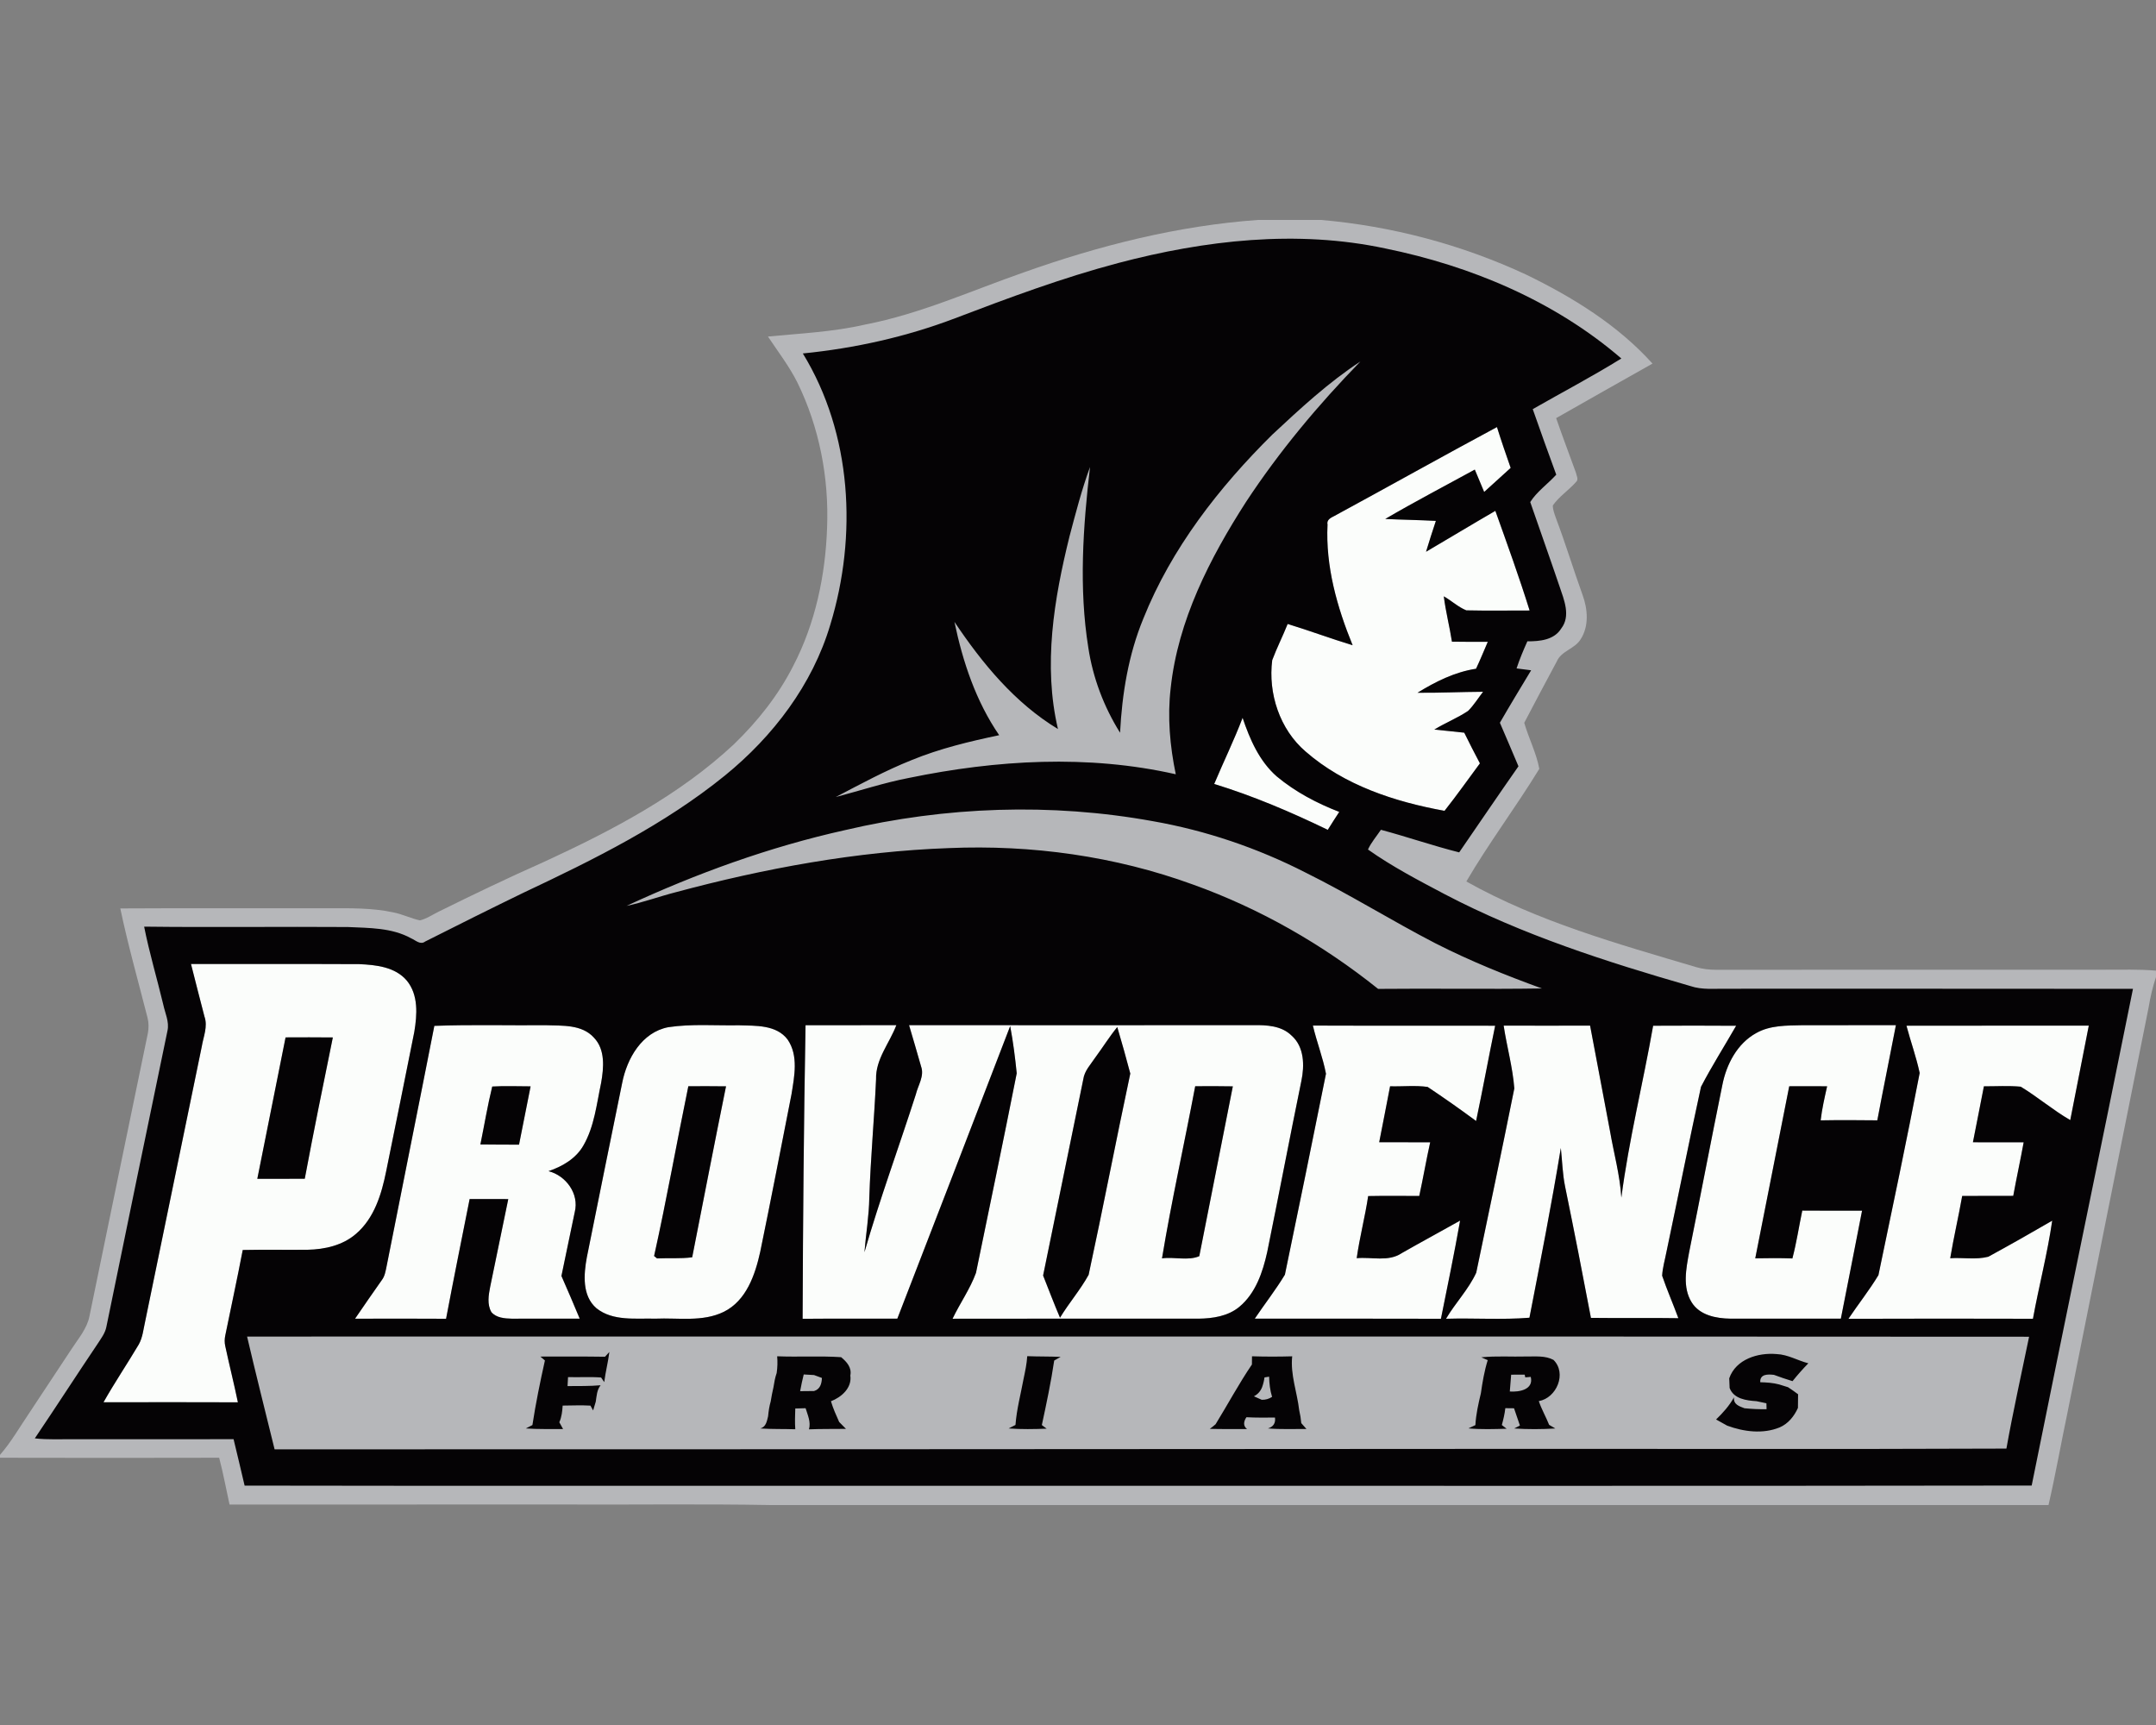 <?xml version="1.0" encoding="UTF-8"?>
<!DOCTYPE svg PUBLIC "-//W3C//DTD SVG 1.1//EN" "http://www.w3.org/Graphics/SVG/1.1/DTD/svg11.dtd">
<!-- Creator: CorelDRAW -->
<svg xmlns="http://www.w3.org/2000/svg" xml:space="preserve" width="2000px" height="1600px" version="1.1" style="shape-rendering:geometricPrecision; text-rendering:geometricPrecision; image-rendering:optimizeQuality; fill-rule:evenodd; clip-rule:evenodd"
viewBox="0 0 2000 1600"
 xmlns:xlink="http://www.w3.org/1999/xlink">
 <rect x="0" y="0" width="2000" height="1600" fill="#808080" stroke="none"/>
 <defs>
  <style type="text/css">
   <![CDATA[
    .fil2 {fill:#050305;fill-rule:nonzero}
    .fil0 {fill:#B6B7BA;fill-rule:nonzero}
    .fil1 {fill:#FBFDFB;fill-rule:nonzero}
   ]]>
  </style>
 </defs>
 <g id="Capa_x0020_1">
  <g id="Providence_x0020_Friars.cdr">
   <path class="fil0" d="M1166.99 204l58.48 0c65.76,5.73 130.5,22.88 190.37,50.77 43.01,20.91 84.85,46.65 117.09,82.48 -29.84,16.78 -59.62,33.63 -89.38,50.57 5.81,16.9 12.21,33.62 18.29,50.45 0.53,2.77 2.85,6.53 0.11,8.85 -6.75,7.63 -15.58,13.28 -21.47,21.68 -0.08,4.03 1.55,7.84 2.8,11.6 8.93,23.55 16.21,47.68 24.75,71.36 4.85,13.17 6.16,28.99 -1.79,41.23 -5.44,8.96 -17.95,10.64 -22.16,20.64 -10.08,18.91 -20.27,37.76 -30.13,56.8 4.16,14.4 11.25,27.95 13.97,42.69 -21.6,35.39 -46.75,68.67 -67.68,104.48 66.51,37.31 140.37,57.84 213.01,79.39 6.03,1.81 12.32,2.51 18.64,2.53 120.03,-0.16 240.06,0 360.09,-0.08 15.99,0.11 32.05,-0.56 48.02,0.88l0 5.92c-3.12,9.15 -5.25,18.59 -6.83,28.14 -25.06,125.33 -50.29,250.64 -75.3,375.97 -6,28.5 -11.02,57.25 -17.58,85.65l-1184.48 0c-66.1,-1.2 -132.21,-0.18 -198.32,-0.53 -101.52,0.02 -203.04,-0.03 -304.56,0.05 -3.2,-14.48 -5.84,-29.06 -9.62,-43.41 -67.76,0.16 -135.55,0.18 -203.31,0l0 -2.67c10.37,-11.86 18.16,-25.62 26.99,-38.61 13.01,-19.79 26.16,-39.47 39.17,-59.23 6.37,-9.89 14.61,-19.12 16.88,-31.01 18.03,-87.44 36,-174.93 54.16,-262.38 0.85,-4.69 0.83,-9.51 -0.32,-14.16 -8.59,-33.75 -18.13,-67.33 -25.28,-101.44 64.11,-0.37 128.21,-0.05 192.32,-0.18 20.43,0.02 41.12,-0.48 61.2,3.89 8.37,1.68 16.08,5.58 24.43,7.36 6.29,-1.52 11.7,-5.33 17.46,-8.13 32.32,-16 64.86,-31.6 97.82,-46.21 62.72,-28.94 125.09,-61.5 175.97,-108.99 22,-21.25 41.33,-45.58 55.17,-72.94 20.43,-39.38 29.76,-83.83 31.28,-127.97 1.82,-46.21 -7.17,-93.01 -27.54,-134.64 -7.6,-15.15 -17.98,-28.59 -27.31,-42.64 30.19,-2.93 60.64,-4.27 90.29,-11.15 50.91,-9.81 98.32,-31.38 147.02,-48.37 70.1,-24.93 142.9,-43.31 217.28,-48.64z"/>
   <path class="fil1" d="M1237.79 478.59c50.37,-27.31 100.34,-55.36 150.85,-82.46 3.97,12.7 8.32,25.29 12.72,37.87 -8.19,7.44 -16.4,14.85 -24.59,22.32 -2.88,-6.93 -5.86,-13.81 -8.69,-20.75 -27.73,15.2 -55.79,29.82 -83.07,45.79 15.66,0.75 31.31,0.96 46.96,1.79 -3.2,9.49 -6.18,19.04 -9.12,28.64 21.47,-12.59 42.75,-25.47 64.3,-37.95 10.96,30.67 22.08,61.31 31.78,92.43 -19.57,-0.05 -39.17,0.32 -58.72,-0.14 -7.62,-3.09 -13.76,-8.96 -20.88,-13.01 1.74,14.13 5.36,27.97 7.55,42.06 11.07,0.23 22.16,0.1 33.25,0.13 -3.62,8.34 -7.01,16.77 -10.9,24.98 -19.63,2.99 -37.58,11.95 -54.3,22.27 20.3,0.19 40.56,-0.8 60.83,-0.91 -4.61,5.92 -8.56,12.43 -13.89,17.74 -9.92,6.66 -21.15,11.06 -31.34,17.31 9.26,1.01 18.51,1.83 27.76,2.9 4.7,9.55 9.55,19.04 14.54,28.45 -10.91,14.7 -21.47,29.68 -32.83,44.03 -46.21,-8.4 -92.99,-23.65 -128.91,-55.04 -23.94,-20.51 -34.88,-53.86 -30.93,-84.72 4.27,-11.39 9.81,-22.27 14.32,-33.57 20.21,6.16 40.03,13.62 60.27,19.73 -14.46,-35.39 -25.2,-73.33 -23.28,-111.89 -1.04,-4.48 3.14,-6.4 6.32,-8zm530.72 472.8c56.37,-0.14 112.74,0 169.14,-0.08 -5.6,29.25 -11.6,58.4 -17.2,87.63 -16,-9.26 -30.16,-21.44 -45.92,-30.99 -11.35,-1.07 -22.8,-0.32 -34.18,-0.35 -3.31,17.31 -6.83,34.59 -10.19,51.89 15.68,0 31.39,0.03 47.07,0.06 -3.02,16.59 -6.64,33.07 -9.66,49.65 -15.81,0.06 -31.57,0 -47.36,0.08 -3.41,19.31 -7.89,38.43 -11.12,57.79 11.74,-0.83 23.92,1.57 35.36,-1.41 19.9,-10.86 39.68,-22.03 59.26,-33.44 -4.43,30.58 -12.32,60.58 -17.87,90.98 -57.04,-0.16 -114.08,-0.18 -171.15,0.03 9.12,-13.6 19.39,-26.51 27.82,-40.48 13.06,-62.43 26.18,-124.91 38.26,-187.52 -3.17,-14.86 -8.37,-29.17 -12.26,-43.84zm-139.28 6.77c12.96,-7.3 28.29,-6.91 42.72,-7.23 28.9,-0.07 57.84,0.03 86.77,-0.05 -5.63,29.44 -11.73,58.8 -17.25,88.27 -17.52,-0.19 -35.07,-0.3 -52.56,0.02 1.22,-10.66 3.68,-21.14 6,-31.6 -11.74,-0.13 -23.44,-0.05 -35.15,-0.02 -10.51,53.2 -21.01,106.4 -31.52,159.6 11.49,-0.22 22.96,-0.32 34.45,0.1 3.87,-14.61 6.06,-29.62 9.18,-44.4 18.48,0.22 36.96,0.03 55.46,0.06 -6.4,33.44 -13.2,66.8 -19.68,100.21 -34.16,-0.05 -68.32,0 -102.48,-0.02 -13.2,-0.19 -28.42,-3.07 -35.94,-15.18 -8.62,-13.95 -5.12,-31.14 -2.35,-46.26 10.43,-51.66 20.27,-103.42 30.8,-155.05 3.76,-19.3 13.76,-38.71 31.55,-48.45zm-234.38 -6.85c26.72,0 53.47,0.1 80.19,0 6.24,32.56 12.24,65.17 18.45,97.73 3.55,20.62 9.23,40.85 10.54,61.81 6.96,-53.62 20.16,-106.21 29.49,-159.44 25.65,-0.13 51.31,-0.16 76.99,0.03 -10.83,18.88 -22.54,37.33 -32.59,56.62 -11.15,51.06 -21.31,102.4 -32.13,153.54 -1.39,7.2 -3.52,14.32 -3.92,21.68 4.53,13.28 10.21,26.19 15.04,39.39 -27.04,-0.45 -54.06,0.08 -81.1,-0.29 -7.7,-40.73 -15.68,-81.39 -24,-122.01 -2.37,-11.73 -2.64,-23.7 -3.92,-35.57 -8.64,52.64 -18.96,105.12 -29.12,157.44 -25.41,2.08 -51.65,0.16 -77.38,0.96 8.64,-14.69 20.93,-27.25 28.02,-42.72 11.92,-56.93 23.87,-113.92 35.34,-170.93 -1.5,-19.55 -6.96,-38.8 -9.9,-58.24zm-176.96 -0.06c56.35,0.24 112.7,-0.05 169.07,0.14 -6.08,29.41 -11.47,58.98 -17.68,88.37 -14.72,-10.9 -29.73,-21.44 -44.96,-31.6 -11.49,-1.6 -23.23,-0.26 -34.83,-0.59 -3.2,17.34 -6.82,34.59 -10.1,51.92 15.76,0.03 31.52,-0.05 47.3,0.06 -3.68,16.53 -6.53,33.23 -10.13,49.76 -15.79,-0.08 -31.6,-0.22 -47.39,0.08 -2.9,19.33 -7.92,38.27 -10.64,57.63 13.84,-1.31 29.39,3.62 41.68,-4.64 17.98,-10.27 36.22,-20.06 54.24,-30.22 -5.38,30.45 -11.68,60.72 -17.78,91.04 -57.58,-0.21 -115.12,-0.05 -172.7,-0.08 9.2,-13.65 19.44,-26.72 27.95,-40.8 12.91,-62.08 25.65,-124.21 38.11,-186.37 -2.88,-15.17 -8.64,-29.66 -12.14,-44.7zm-470.64 -0.29c28.08,-0.08 56.16,0 84.24,-0.08 -6.32,16.7 -19.33,31.52 -18.82,50.16 -1.66,36.56 -5.07,73.04 -6.27,109.66 -0.24,17.04 -3.15,33.86 -4.51,50.8 14.22,-49.31 31.98,-97.5 47.66,-146.35 2.02,-8.48 8.1,-17.01 4.9,-25.92 -3.76,-12.78 -7.28,-25.63 -11.17,-38.35 106.45,0.11 212.91,0.03 319.36,0 12.32,-0.19 26.16,0.43 35.49,9.68 11.82,10.4 12.06,27.76 9.07,42.05 -10.85,52.89 -20.93,105.93 -31.71,158.81 -4.13,18.61 -10.72,38.21 -25.89,50.77 -10.51,8.67 -24.53,10.75 -37.73,10.93 -76.08,0 -152.16,-0.1 -228.24,0.06 6.85,-14.38 16.29,-27.58 21.73,-42.54 12.69,-61.68 25.57,-123.36 37.79,-185.12 -1.47,-14.64 -3.36,-29.33 -6.06,-43.81 -34.72,90.53 -69.73,180.96 -104.69,271.39 -29.28,0.08 -58.59,-0.14 -87.87,0.13 0.32,-90.78 1.1,-181.55 2.72,-272.27zm268.96 29.68l0 0c-4.29,6.54 -10.24,12.46 -11.33,20.54 -12.35,60.66 -24.83,121.28 -37.25,181.92 5.17,13.06 10.16,26.21 15.68,39.14 8.26,-13.65 18.9,-25.87 26.56,-39.81 13.41,-62.08 25.38,-124.51 38.64,-186.67 -3.84,-14.42 -7.79,-28.82 -12.08,-43.12 -7.31,8.94 -13.39,18.75 -20.22,28zm92.51 26.88l0 0c-10.03,53.25 -21.95,106.21 -30.8,159.66 11.31,-1.58 24.27,2.45 34.59,-2.03 10.37,-52.51 20.74,-105.02 31.12,-157.52 -11.66,-0.24 -23.28,-0.19 -34.91,-0.11zm-488.75 -54.77c21.63,-3.23 43.63,-1.36 65.42,-1.76 15.52,0.5 34.82,-0.64 45.25,13.25 10.21,14.91 6.24,34.19 3.57,50.8 -9.6,48.72 -18.96,97.47 -29.01,146.11 -4.72,21.28 -12.83,45.23 -33.76,55.6 -19.71,9.65 -42.37,5.41 -63.49,6.35 -18.27,-0.49 -39.34,2.55 -54.64,-9.63 -13.5,-11.6 -11.82,-31.47 -8.94,-47.25 10.94,-53.95 21.68,-107.92 32.8,-161.82 4.48,-22.69 18.24,-46.96 42.8,-51.65zm18.56 54.77l0 0c-10.82,52.43 -20.13,105.23 -31.76,157.47 0.7,0.56 2.06,1.68 2.75,2.24 10.85,-0.53 21.76,0.4 32.59,-1.04 10.4,-52.88 20.66,-105.79 31.38,-158.59 -11.65,-0.16 -23.3,-0.13 -34.96,-0.08zm-235.62 -56c34.53,-1.28 69.09,-0.29 103.65,-0.59 15.12,0.56 33.2,-0.88 44.37,11.5 10.72,11.12 9.15,27.97 6.7,41.97 -4.19,19.58 -6.22,40.3 -16.38,57.98 -6.88,12.21 -19.54,19.52 -32.42,23.91 16.24,4.16 28.58,21.02 24.34,37.9 -4.02,19.79 -8.37,39.52 -12.37,59.31 5.76,13.14 11.47,26.31 16.96,39.6 -21.04,0.02 -42.05,0 -63.09,0.02 -6.54,-0.18 -14.32,-0.74 -18.86,-6.11 -4.08,-7.2 -2.61,-15.7 -1.12,-23.38 5.55,-27.17 11.26,-54.3 16.8,-81.44 -11.94,-0.05 -23.89,0 -35.84,-0.05 -7.36,37.01 -14.85,73.99 -21.86,111.06 -28.14,-0.21 -56.3,-0.1 -84.43,-0.05 8.16,-11.97 16.4,-23.87 24.75,-35.71 2.93,-3.76 3.62,-8.61 4.56,-13.14 14.64,-74.27 29.68,-148.49 44.24,-222.78zm53.7 56.27l0 0c-4.34,17.71 -7.33,35.84 -10.98,53.73 11.94,0.19 23.89,0.11 35.84,0.19 3.6,-18.03 7.12,-36.08 10.74,-54.08 -11.86,0.02 -23.76,-0.56 -35.6,0.16zm-279.44 -113.65c52.03,0.13 104.08,-0.14 156.11,0.13 15.55,0.69 33.33,2.56 44.08,15.28 10.93,13.25 9.6,31.71 6.96,47.57 -8.59,43.18 -17.33,86.29 -26.13,129.44 -4.24,21.04 -10.99,43.34 -27.9,57.84 -12.32,10.72 -28.98,14.48 -44.93,14.8 -20.08,0.19 -40.13,-0.21 -60.19,0.21 -5.04,26.43 -10.8,52.72 -16.16,79.1 -0.74,3.33 -0.82,6.83 -0.02,10.19 3.7,17.36 8.1,34.58 11.68,52 -41.58,-0.16 -83.12,-0.11 -124.67,-0.03 10.27,-18.22 22,-35.57 32.67,-53.55 3.73,-6.56 4.34,-14.27 6,-21.52 17.46,-84.96 34.96,-169.95 52.5,-254.91 1.5,-9.17 5.79,-18.58 2.48,-27.86 -4.29,-16.19 -8.29,-32.45 -12.48,-48.69zm87.74 68.08l0 0c-8.8,43.7 -17.39,87.46 -26.22,131.17 14.67,-0.05 29.34,0.08 44.03,-0.08 8.19,-43.79 17.15,-87.42 26.03,-131.04 -14.62,-0.19 -29.23,-0.08 -43.84,-0.05zm887.78 -296.43c6.72,19.97 15.5,40.21 31.68,54.37 17.15,14.32 37.2,24.88 57.98,32.91 -3.6,5.52 -7.2,11.04 -10.64,16.64 -34.14,-16.51 -69.1,-31.42 -105.36,-42.56 8.61,-20.53 18.42,-40.54 26.34,-61.36z"/>
   <path class="fil2" d="M1037.33 243.95c80.38,-21.2 165.71,-31.04 247.74,-13.5 79.49,16.19 157.09,48.78 218.96,102.06 -26.83,16.64 -54.8,31.31 -82.19,46.98 7.15,20.3 14.35,40.59 21.81,60.8 -7.78,8.54 -18.21,15.9 -24.13,25.39 9.04,26.19 18.4,52.35 27.31,78.64 4.1,12.13 10.37,27.02 1.49,38.56 -6.61,10.8 -20.03,12.03 -31.47,11.97 -3.7,8.24 -7.2,16.56 -10.02,25.13 4.48,0.53 9.01,1.11 13.52,1.73 -9.74,16.16 -19.55,32.29 -28.99,48.67 5.84,13.41 11.49,26.9 17.23,40.39 -18.54,26.49 -36.67,53.21 -54.99,79.84 -24.43,-6.16 -48.27,-14.45 -72.61,-20.95 -4.06,6.07 -8.94,11.62 -12,18.29 22.4,15.84 46.93,28.64 71.22,41.47 72,37.7 149.76,62.66 227.6,85.09 11.2,3.89 23.18,2.37 34.8,2.58 125.34,0.06 250.7,-0.1 376.03,0.09 -30.93,153.65 -63.04,307.06 -93.97,460.72 -338.48,0.56 -676.99,0.08 -1015.5,0.23 -214.1,-0.13 -428.18,0.22 -642.26,-0.18 -3.28,-14.37 -6.83,-28.72 -10.24,-43.07 -49.15,0.16 -98.3,0.03 -147.44,0.05 -12.32,-0.13 -24.67,0.59 -36.94,-0.79 19.6,-29.02 38.56,-58.46 58.14,-87.53 3.22,-5.03 7.12,-9.94 8.26,-15.97 18.75,-91.6 37.68,-183.2 56.7,-274.77 1.76,-8.24 -2.3,-16.19 -3.95,-24.14 -5.76,-24.1 -12.91,-47.92 -17.73,-72.24 62.98,0.78 126,-0.1 188.98,0.35 19.82,0.94 40.8,0.56 58.7,10.48 4.08,1.73 8.48,6.43 13.04,2.96 30.26,-15.28 60.61,-30.42 91.12,-45.23 65.25,-30.74 130.72,-63.12 187.01,-108.79 44.61,-36.3 81.12,-84.17 97.65,-139.77 25.18,-82.5 20.22,-177.09 -25.46,-251.65 48.21,-4.8 95.94,-15.41 141.28,-32.66 49.76,-18.97 99.76,-37.6 151.3,-51.23zm336.8 1015.01c13.95,-1.44 27.98,-0.37 41.98,-0.77 8.37,0.11 17.25,-0.96 24.96,3.15 12.64,12.45 2.88,35.38 -13.6,38.24 2.53,7.6 6.61,14.56 9.57,22 1.89,1.12 3.81,2.24 5.73,3.38 -12.69,0.78 -25.44,0.83 -38.13,0 1.33,-0.66 3.97,-2.03 5.31,-2.72 -1.76,-5.39 -3.6,-10.72 -5.47,-16.02 -2.72,-0.06 -5.41,-0.09 -8.08,-0.09 -0.56,5.31 -1.84,10.49 -3.23,15.63 1.1,0.85 3.31,2.59 4.43,3.44 -11.79,0.32 -23.63,0.75 -35.39,-0.34 2.14,-1.04 4.27,-2.06 6.43,-3.04 0.53,-10 2.77,-19.82 5.09,-29.53 1.47,-10.34 3.23,-20.72 6.35,-30.71l-5.95 -2.62zm27.68 16.11l0 0c-0.4,5.2 -0.82,10.4 -1.25,15.6 8.56,0.61 22.29,-1.6 19.44,-13.55 -1.28,0.11 -3.81,0.32 -5.09,0.43l-0.54 -2.51c-4.21,0 -8.37,0.03 -12.56,0.03zm-240.4 -17.07c12.43,0.4 24.86,0.4 37.28,0.03 -1.81,16.96 4.59,33.33 6.51,50.05 0.93,3.92 1.55,7.9 1.92,11.92 1.55,1.82 3.15,3.63 4.77,5.42 -11.89,-0.09 -23.81,0.5 -35.68,-0.51 4.88,-1.47 7.26,-4.85 6.51,-10.08 -8.83,0.05 -17.65,0.19 -26.48,-0.3 -2.51,3.74 -3.33,7.93 0.53,10.94 -11.49,0 -22.98,0.13 -34.48,-0.16 1.84,-1.33 3.63,-2.78 5.34,-4.27 11.33,-18.4 21.57,-37.57 33.7,-55.41 0.03,-2.56 0.06,-5.1 0.08,-7.63zm11.58 19.6l0 0c-0.4,3.1 -1.15,6.11 -2.22,9.07 -1.49,3.78 -4.02,6.61 -7.6,8.45 1.82,0.8 5.44,2.43 7.26,3.23 3.49,0.11 6.69,-0.8 9.6,-2.72 -1.9,-6.08 -2.59,-12.4 -2.75,-18.72 -1.07,0.19 -3.23,0.53 -4.29,0.69zm-220.08 -19.7c10.32,0.4 20.64,0.21 30.96,0.64 -1.5,0.85 -4.46,2.55 -5.95,3.41 -2.96,20.08 -7.2,40 -11.47,59.84 1.12,0.85 3.34,2.53 4.46,3.36 -11.74,0.43 -23.5,0.66 -35.23,-0.22 2.08,-1.11 4.19,-2.21 6.32,-3.25 1.09,-14.48 4.88,-28.56 7.52,-42.8 1.47,-6.93 2.96,-13.92 3.39,-20.98zm-231.98 0.1c19.76,0.8 39.58,-0.48 59.34,0.83 5.2,4.32 10.05,9.63 8.53,17.01 1.65,11.52 -8.24,20.11 -17.97,23.87 1.94,6.61 4.8,12.93 7.62,19.23 2.08,2.1 4.19,4.26 6.3,6.39 -11.44,0.17 -22.88,-0.07 -34.32,0.43 1.94,-6.8 -1.2,-13.22 -3.12,-19.6 -3.2,0.06 -6.4,0.16 -9.58,0.27 -0.21,6.4 -0.45,12.82 0,19.25 -10.82,-0.35 -21.65,-0.03 -32.48,-0.72 5.39,-1.47 6.11,-6.72 7.26,-11.28 0.45,-4.67 1.09,-9.3 2.42,-13.78 0.75,-4.43 1.5,-8.83 2.56,-13.15 0.72,-4.48 1.47,-8.96 2.99,-13.25 0.75,-5.15 0.91,-10.35 0.45,-15.5zm24.64 16.86l0 0c-1.25,5.12 -2.42,10.26 -3.33,15.49 4.29,-0.11 8.61,-0.16 12.93,-0.13 5.66,-1.71 7.04,-6.75 7.28,-12.11 -2.45,-0.91 -4.88,-1.79 -7.3,-2.7 -2.4,-0.13 -7.18,-0.39 -9.58,-0.55zm858.54 3.57c6.18,-17.81 26.82,-24 43.94,-22.48 10.43,0.4 19.52,6.02 29.44,8.56 -5.14,5.28 -10.05,10.8 -14.66,16.56 -5.82,-1.79 -11.58,-3.71 -17.26,-5.84 -5.33,-0.59 -13.14,-0.99 -12.69,6.85 5.87,0.16 11.79,0.51 17.49,2.03 2.72,0.9 5.5,1.76 8.3,2.59 3.14,2.05 6.26,4.24 9.3,6.53 -0.08,4.21 -0.13,8.42 -0.13,12.67 -3.47,7.73 -9.07,14.72 -17.04,18.1 -15.57,6.32 -33.23,4 -48.59,-1.65 -3.44,-1.95 -6.85,-3.84 -10.29,-5.73 6.35,-6.14 12.32,-12.78 16.61,-20.56 -0.69,6.69 4.86,8.29 9.76,10.16 6.8,0.66 13.6,1.01 20.46,0.85l-0.14 -5.47c-3.09,-0.64 -6.16,-1.3 -9.2,-1.94 -9.33,-0.59 -21.22,-2.14 -24.93,-12.25 -0.11,-2.26 -0.27,-6.74 -0.37,-8.98zm-1042.88 -20c1.01,-1.12 3.04,-3.31 4.05,-4.43 -1.17,9.39 -3.6,18.56 -4.77,27.95 -0.72,-1.07 -2.16,-3.2 -2.91,-4.27 -10.19,-0.77 -20.45,-0.05 -30.67,-0.37 -0.1,2.08 -0.34,6.26 -0.45,8.34 10.21,-0.07 20.45,0.11 30.67,-0.77 -3.52,4.35 -3.66,10 -4.51,15.23 -0.83,2.69 -1.65,5.41 -2.43,8.13 -0.61,-1.12 -1.86,-3.36 -2.48,-4.48 -8.58,-0.5 -17.2,-0.08 -25.78,-0.03 -0.35,5.26 -0.91,10.59 -3.1,15.47 1.15,2.08 2.3,4.16 3.47,6.27 -11.52,-0.08 -23.04,0.29 -34.51,-0.54 2,-1.06 4.06,-2.13 6.08,-3.14 3.07,-20.11 7.18,-40.08 11.6,-59.92 -1.04,-0.91 -3.14,-2.69 -4.21,-3.6 19.97,0.03 39.97,-0.16 59.95,0.16zm547.49 -250.91c11.63,-0.08 23.25,-0.13 34.91,0.11 -10.38,52.5 -20.75,105.01 -31.12,157.52 -10.32,4.48 -23.28,0.45 -34.59,2.03 8.85,-53.45 20.77,-106.41 30.8,-159.66zm-470.19 0c11.66,-0.05 23.31,-0.08 34.96,0.08 -10.72,52.8 -20.98,105.71 -31.38,158.59 -10.83,1.44 -21.74,0.51 -32.59,1.04 -0.69,-0.56 -2.05,-1.68 -2.75,-2.24 11.63,-52.24 20.94,-105.04 31.76,-157.47zm-181.92 0.27c11.84,-0.72 23.74,-0.14 35.6,-0.16 -3.62,18 -7.14,36.05 -10.74,54.08 -11.95,-0.08 -23.9,0 -35.84,-0.19 3.65,-17.89 6.64,-36.02 10.98,-53.73zm-191.7 -45.57c14.61,-0.03 29.22,-0.14 43.84,0.05 -8.88,43.62 -17.84,87.25 -26.03,131.04 -14.69,0.16 -29.36,0.03 -44.03,0.08 8.83,-43.71 17.42,-87.47 26.22,-131.17zm751.3 18.42c6.83,-9.25 12.91,-19.06 20.22,-28 4.29,14.3 8.24,28.7 12.08,43.12 -13.26,62.16 -25.23,124.59 -38.64,186.67 -7.66,13.94 -18.3,26.16 -26.56,39.81 -5.52,-12.93 -10.51,-26.08 -15.68,-39.14 12.42,-60.64 24.9,-121.26 37.25,-181.92 1.09,-8.08 7.04,-14 11.33,-20.54zm164.03 -577.52l0 0c-49.55,49.07 -93.55,105.47 -119.63,170.64 -13.84,33.58 -19.73,69.76 -21.6,105.87 -14.96,-23.92 -25.17,-50.8 -29.41,-78.72 -8.93,-55.55 -4.91,-112.22 1.55,-167.76 -7.71,21.01 -13.28,42.72 -19.02,64.32 -14.4,58.08 -24.66,119.52 -10.72,178.74 -40.05,-24.21 -70.26,-60.96 -96.02,-99.38 7.65,36.93 19.97,73.76 41.49,105.09 -27.55,5.79 -55.09,12.38 -81.2,23.09 -24.27,9.69 -47.28,22.17 -70.4,34.27 22.59,-5.92 44.8,-13.28 67.79,-17.71 81.2,-16.77 166.24,-21.86 247.62,-3.41 -5.44,-26.18 -7.84,-53.22 -4.72,-79.89 6.7,-62.75 36.22,-120.32 69.87,-172.69 30.85,-46.89 66.99,-90.11 106.11,-130.27 -29.68,19.44 -55.84,43.7 -81.71,67.81zm57.55 75.47l0 0c-3.18,1.6 -7.36,3.52 -6.32,8 -1.92,38.56 8.82,76.5 23.28,111.89 -20.24,-6.11 -40.06,-13.57 -60.27,-19.73 -4.51,11.3 -10.05,22.18 -14.32,33.57 -3.95,30.86 6.99,64.21 30.93,84.72 35.92,31.39 82.7,46.64 128.91,55.04 11.36,-14.35 21.92,-29.33 32.83,-44.03 -4.99,-9.41 -9.84,-18.9 -14.54,-28.45 -9.25,-1.07 -18.5,-1.89 -27.76,-2.9 10.19,-6.25 21.42,-10.65 31.34,-17.31 5.33,-5.31 9.28,-11.82 13.89,-17.74 -20.27,0.11 -40.53,1.1 -60.83,0.91 16.72,-10.32 34.67,-19.28 54.3,-22.27 3.89,-8.21 7.28,-16.64 10.9,-24.98 -11.09,-0.03 -22.18,0.1 -33.25,-0.13 -2.19,-14.09 -5.81,-27.93 -7.55,-42.06 7.12,4.05 13.26,9.92 20.88,13.01 19.55,0.46 39.15,0.09 58.72,0.14 -9.7,-31.12 -20.82,-61.76 -31.78,-92.43 -21.55,12.48 -42.83,25.36 -64.3,37.95 2.94,-9.6 5.92,-19.15 9.12,-28.64 -15.65,-0.83 -31.3,-1.04 -46.96,-1.79 27.28,-15.97 55.34,-30.59 83.07,-45.79 2.83,6.94 5.81,13.82 8.69,20.75 8.19,-7.47 16.4,-14.88 24.59,-22.32 -4.4,-12.58 -8.75,-25.17 -12.72,-37.87 -50.51,27.1 -100.48,55.15 -150.85,82.46zm-85.1 187.2l0 0c-7.92,20.82 -17.73,40.83 -26.34,61.36 36.26,11.14 71.22,26.05 105.36,42.56 3.44,-5.6 7.04,-11.12 10.64,-16.64 -20.78,-8.03 -40.83,-18.59 -57.98,-32.91 -16.18,-14.16 -24.96,-34.4 -31.68,-54.37zm-368.96 104.21l0 0c-69.94,15.55 -137.62,40.11 -202.53,70.24 15.39,-3.23 30.19,-8.69 45.41,-12.61 82.78,-22.24 167.74,-37.89 253.52,-40.99 76.7,-3.25 154.16,7.41 226.38,33.76 62.24,22.27 120.32,55.55 171.89,96.83 50.64,-0.53 101.28,0.4 151.92,-0.4 -33.6,-12.19 -66.85,-25.6 -98.72,-41.84 -40.69,-21.02 -79.57,-45.39 -120.64,-65.71 -44.48,-22.72 -92.29,-38.96 -141.52,-47.6 -94.51,-17.15 -192.29,-13.6 -285.71,8.32zm-606.56 124.14l0 0c4.19,16.24 8.19,32.5 12.48,48.69 3.31,9.28 -0.98,18.69 -2.48,27.86 -17.54,84.96 -35.04,169.95 -52.5,254.91 -1.66,7.25 -2.27,14.96 -6,21.52 -10.67,17.98 -22.4,35.33 -32.67,53.55 41.55,-0.08 83.09,-0.13 124.67,0.03 -3.58,-17.42 -7.98,-34.64 -11.68,-52 -0.8,-3.36 -0.72,-6.86 0.02,-10.19 5.36,-26.38 11.12,-52.67 16.16,-79.1 20.06,-0.42 40.11,-0.02 60.19,-0.21 15.95,-0.32 32.61,-4.08 44.93,-14.8 16.91,-14.5 23.66,-36.8 27.9,-57.84 8.8,-43.15 17.54,-86.26 26.13,-129.44 2.64,-15.86 3.97,-34.32 -6.96,-47.57 -10.75,-12.72 -28.53,-14.59 -44.08,-15.28 -52.03,-0.27 -104.08,0 -156.11,-0.13zm225.74 57.38l0 0c-14.56,74.29 -29.6,148.51 -44.24,222.78 -0.94,4.53 -1.63,9.38 -4.56,13.14 -8.35,11.84 -16.59,23.74 -24.75,35.71 28.13,-0.05 56.29,-0.16 84.43,0.05 7.01,-37.07 14.5,-74.05 21.86,-111.06 11.95,0.05 23.9,0 35.84,0.05 -5.54,27.14 -11.25,54.27 -16.8,81.44 -1.49,7.68 -2.96,16.18 1.12,23.38 4.54,5.37 12.32,5.93 18.86,6.11 21.04,-0.02 42.05,0 63.09,-0.02 -5.49,-13.29 -11.2,-26.46 -16.96,-39.6 4,-19.79 8.35,-39.52 12.37,-59.31 4.24,-16.88 -8.1,-33.74 -24.34,-37.9 12.88,-4.39 25.54,-11.7 32.42,-23.91 10.16,-17.68 12.19,-38.4 16.38,-57.98 2.45,-14 4.02,-30.85 -6.7,-41.97 -11.17,-12.38 -29.25,-10.94 -44.37,-11.5 -34.56,0.3 -69.12,-0.69 -103.65,0.59zm217.06 1.23l0 0c-24.56,4.69 -38.32,28.96 -42.8,51.65 -11.12,53.9 -21.86,107.87 -32.8,161.82 -2.88,15.78 -4.56,35.65 8.94,47.25 15.3,12.18 36.37,9.14 54.64,9.63 21.12,-0.94 43.78,3.3 63.49,-6.35 20.93,-10.37 29.04,-34.32 33.76,-55.6 10.05,-48.64 19.41,-97.39 29.01,-146.11 2.67,-16.61 6.64,-35.89 -3.57,-50.8 -10.43,-13.89 -29.73,-12.75 -45.25,-13.25 -21.79,0.4 -43.79,-1.47 -65.42,1.76zm127.28 -1.79l0 0c-1.62,90.72 -2.4,181.49 -2.72,272.27 29.28,-0.27 58.59,-0.05 87.87,-0.13 34.96,-90.43 69.97,-180.86 104.69,-271.39 2.7,14.48 4.59,29.17 6.06,43.81 -12.22,61.76 -25.1,123.44 -37.79,185.12 -5.44,14.96 -14.88,28.16 -21.73,42.54 76.08,-0.16 152.16,-0.06 228.24,-0.06 13.2,-0.18 27.22,-2.26 37.73,-10.93 15.17,-12.56 21.76,-32.16 25.89,-50.77 10.78,-52.88 20.86,-105.92 31.71,-158.81 2.99,-14.29 2.75,-31.65 -9.07,-42.05 -9.33,-9.25 -23.17,-9.87 -35.49,-9.68 -106.45,0.03 -212.91,0.11 -319.36,0 3.89,12.72 7.41,25.57 11.17,38.35 3.2,8.91 -2.88,17.44 -4.9,25.92 -15.68,48.85 -33.44,97.04 -47.66,146.35 1.36,-16.94 4.27,-33.76 4.51,-50.8 1.2,-36.62 4.61,-73.1 6.27,-109.66 -0.51,-18.64 12.5,-33.46 18.82,-50.16 -28.08,0.08 -56.16,0 -84.24,0.08zm470.64 0.29l0 0c3.5,15.04 9.26,29.53 12.14,44.7 -12.46,62.16 -25.2,124.29 -38.11,186.37 -8.51,14.08 -18.75,27.15 -27.95,40.8 57.58,0.03 115.12,-0.13 172.7,0.08 6.1,-30.32 12.4,-60.59 17.78,-91.04 -18.02,10.16 -36.26,19.95 -54.24,30.22 -12.29,8.26 -27.84,3.33 -41.68,4.64 2.72,-19.36 7.74,-38.3 10.64,-57.63 15.79,-0.3 31.6,-0.16 47.39,-0.08 3.6,-16.53 6.45,-33.23 10.13,-49.76 -15.78,-0.11 -31.54,-0.03 -47.3,-0.06 3.28,-17.33 6.9,-34.58 10.1,-51.92 11.6,0.33 23.34,-1.01 34.83,0.59 15.23,10.16 30.24,20.7 44.96,31.6 6.21,-29.39 11.6,-58.96 17.68,-88.37 -56.37,-0.19 -112.72,0.1 -169.07,-0.14zm176.96 0.06l0 0c2.94,19.44 8.4,38.69 9.9,58.24 -11.47,57.01 -23.42,114 -35.34,170.93 -7.09,15.47 -19.38,28.03 -28.02,42.72 25.73,-0.8 51.97,1.12 77.38,-0.96 10.16,-52.32 20.48,-104.8 29.12,-157.44 1.28,11.87 1.55,23.84 3.92,35.57 8.32,40.62 16.3,81.28 24,122.01 27.04,0.37 54.06,-0.16 81.1,0.29 -4.83,-13.2 -10.51,-26.11 -15.04,-39.39 0.4,-7.36 2.53,-14.48 3.92,-21.68 10.82,-51.14 20.98,-102.48 32.13,-153.54 10.05,-19.29 21.76,-37.74 32.59,-56.62 -25.68,-0.19 -51.34,-0.16 -76.99,-0.03 -9.33,53.23 -22.53,105.82 -29.49,159.44 -1.31,-20.96 -6.99,-41.19 -10.54,-61.81 -6.21,-32.56 -12.21,-65.17 -18.45,-97.73 -26.72,0.1 -53.47,0 -80.19,0zm234.38 6.85l0 0c-17.79,9.74 -27.79,29.15 -31.55,48.45 -10.53,51.63 -20.37,103.39 -30.8,155.05 -2.77,15.12 -6.27,32.31 2.35,46.26 7.52,12.11 22.74,14.99 35.94,15.18 34.16,0.02 68.32,-0.03 102.48,0.02 6.48,-33.41 13.28,-66.77 19.68,-100.21 -18.5,-0.03 -36.98,0.16 -55.46,-0.06 -3.12,14.78 -5.31,29.79 -9.18,44.4 -11.49,-0.42 -22.96,-0.32 -34.45,-0.1 10.51,-53.2 21.01,-106.4 31.52,-159.6 11.71,-0.03 23.41,-0.11 35.15,0.02 -2.32,10.46 -4.78,20.94 -6,31.6 17.49,-0.32 35.04,-0.21 52.56,-0.02 5.52,-29.47 11.62,-58.83 17.25,-88.27 -28.93,0.08 -57.87,-0.02 -86.77,0.05 -14.43,0.32 -29.76,-0.07 -42.72,7.23zm139.28 -6.77l0 0c3.89,14.67 9.09,28.98 12.26,43.84 -12.08,62.61 -25.2,125.09 -38.26,187.52 -8.43,13.97 -18.7,26.88 -27.82,40.48 57.07,-0.21 114.11,-0.19 171.15,-0.03 5.55,-30.4 13.44,-60.4 17.87,-90.98 -19.58,11.41 -39.36,22.58 -59.26,33.44 -11.44,2.98 -23.62,0.58 -35.36,1.41 3.23,-19.36 7.71,-38.48 11.12,-57.79 15.79,-0.08 31.55,-0.02 47.36,-0.08 3.02,-16.58 6.64,-33.06 9.66,-49.65 -15.68,-0.03 -31.39,-0.06 -47.07,-0.06 3.36,-17.3 6.88,-34.58 10.19,-51.89 11.38,0.03 22.83,-0.72 34.18,0.35 15.76,9.55 29.92,21.73 45.92,30.99 5.6,-29.23 11.6,-58.38 17.2,-87.63 -56.4,0.08 -112.77,-0.06 -169.14,0.08zm-1539.31 288.32l0 0c8.16,34.96 16.96,69.76 25.52,104.61 365.76,-0.08 731.55,-0.05 1097.31,-0.4 169.73,-0.21 339.49,0.43 509.2,-0.29 6.18,-34.75 13.95,-69.2 21.04,-103.76 -551.02,-0.38 -1102.03,-0.08 -1653.07,-0.16z"/>
  </g>
 </g>
</svg>
